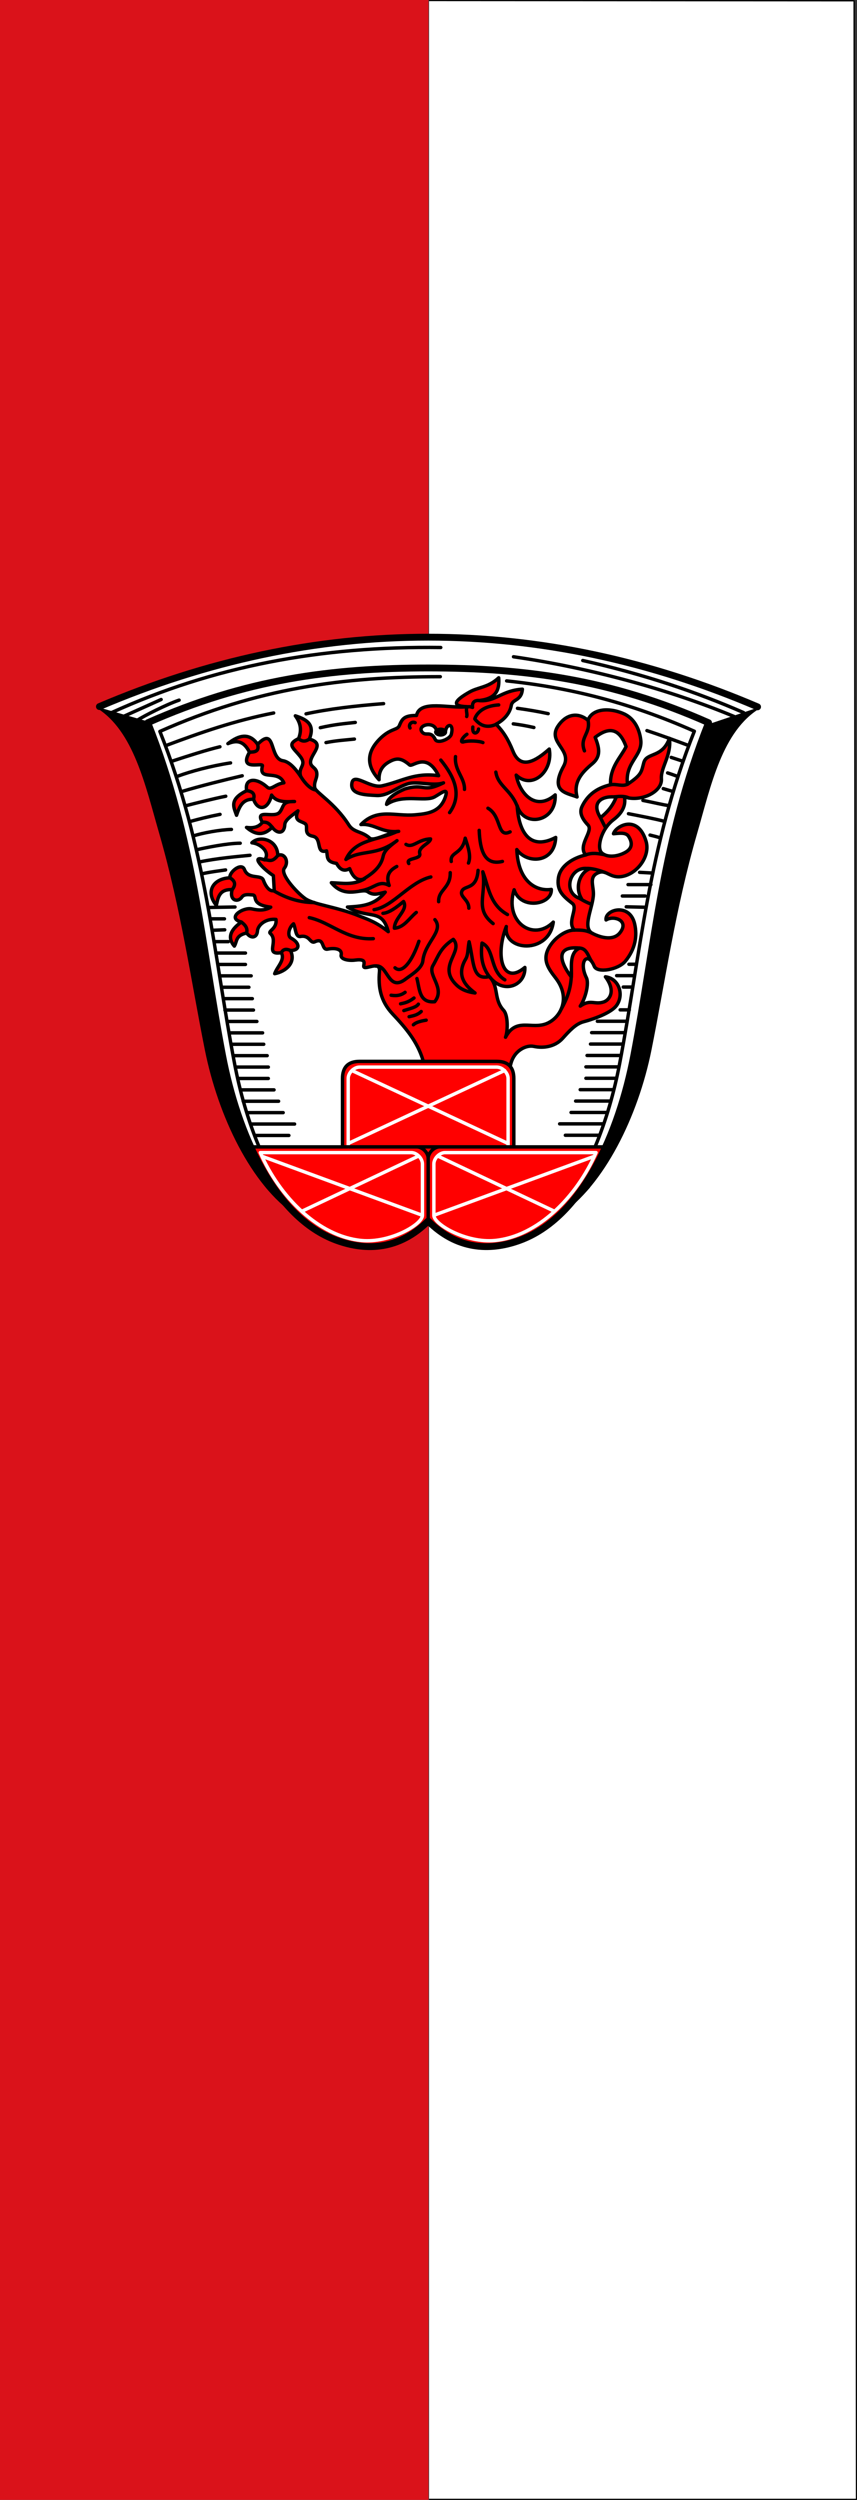 <?xml version="1.0" encoding="UTF-8" standalone="no"?>
<svg xmlns="http://www.w3.org/2000/svg" height="875" width="300">
 <rect width="100%" height="100%" fill="#333333" stroke="none"/>
 <path d="m150.2 874.8h149.6l-.842-874.5-148.76-.1" fill="#fff" stroke="#000" stroke-width=".399"/>
 <path d="m150 0h-150v875h150" fill="#da121a" color="#000"/>
 <g fill-rule="evenodd">
  <path d="m248.04 252.96c-16.192 40.711-18.745 77.68-26.19 116.55-5.197 27.14-17.991 56.676-39.98 64.66-10.548 3.829-21.989 3.193-31.984-6.785-9.995 9.978-21.436 10.614-31.984 6.785-21.989-7.983-34.783-37.518-39.98-64.66-7.442-38.861-9.995-75.834-26.19-116.55 34.18-15.167 64.17-19.16 98.15-19.16 33.983 0 63.968 3.991 98.15 19.16z" fill="#fff" stroke="#fc0000" stroke-linejoin="round" stroke-linecap="round" stroke-width="1.198"/>
  <g fill="#f00">
   <path d="m183.87 433.36c4.267-1.857 8.575-5.184 12.195-8.373 7.154-6.303 12.517-14.158 15.791-23.557h-31.984v-23.948c0-3.991-1.999-5.987-5.997-5.987h-47.976c-3.998 0-5.997 1.996-5.997 5.987v23.948h-31.984c2.798 8.03 7.108 14.96 12.766 20.738 4.314 4.405 9.729 8.463 14.76 11.12 11.164 5.885 25.667 3.576 34.444-5.91 8.09 8.49 21.473 11.43 33.983 5.987"/>
   <path d="m148.03 370.97c-1.95-6.407-5.943-11.11-10.59-16.06-4.284-4.561-5.069-9.435-4.604-14.87.287-3.351-3.216-1.393-4.911-1.371-1.927.025 1.891-3.367-3.665-2.612-1.947.264-5.155-.154-4.831-1.79.418-2.112-2.109-2.577-4.741-2.052-2.311.461-.954-4.248-4.459-2.579-1.716.817-1.731-2.458-5.04-1.854-1.793.327-1.637-2.789-2.437-4.436-1.694 1.369-2.248 4.289-.842 5.03 3.119 1.65 3.309 4.311-.232 4.314 2.097 4.29-1.707 7.397-5.525 8.121.867-2.503 3.754-4.852 2.302-7.355-5.932.964-.778-4-3.837-6.742-.95-.851 2.423-1.597 1.995-4.903-3.525-.378-6.331 1.905-6.489 4.091-.166 2.292-2.215 2.84-3.794.659-3.988.894-3.264 2.965-4.298 4.597-2.267-2.617-1.821-5.402 2.456-8.427-5.268-1.393.53-5.288 3.684-4.597 2.267.496 4.4.69 6.6-.613-7.521-.945-4.299-4.192-6.446-4.29-1.068-.049-2.857-.393-3.629.739-1.433 2.099-4.503 1.225-3.431-2.578-4.598-.251-4.958 2.95-5.525 5.516-4.02-4.954-.959-9.449 4.758-9.653-.43-1.91 4.03-5.573 5.065-2.911 1.42 3.652 5.875 1.591 6.642 3.756.584 1.649 2.024 4.228 3.795 3.598l-.307-5.21c-4.145-2.719-8.03-7.322-3.07-5.516 2.146-2.7-1.533-5.727-4.451-5.976 2.725-2.722 9.04-1.106 9.06 4.443 2.3-1.118 4.133 2.092 2.302 4.443-1.55 1.992 4.141 8.306 7.214 10.572 3.071 2.265 10.811 2.797 19.252 6.253 2.624 1.074 5.571 1.91 9.91 5.392-2.159-8.406-6.782-4.142-14.285-8.618 4.677-.301 9.389-.415 13.221-5.21-2.443.547-4.04 1.309-6.105-.142-2.068-1.451-7.852 2.771-12.75-3.157 3.866.113 7.731.965 11.597-1.368-2.328.907-4.01-.432-5.184-3.569-2.216 1.257-3.538.059-4.604-1.839-3.857-.522-3.037-2.549-3.485-4.38-3.911 1.17-1.459-4.446-4.803-5.12-3.611-.728-1.36-3.503-2.71-4.399-1.546-1.025-4.046-.799-2.508-4.488-2.025 1.608-4.534 3.171-4.605 4.825-.144 3.357-2.715 3.301-4.393.905-3 3.157-6 2.684-9.01.071 2.379.328 4.324-.104 5.547-1.795-2.795-4.989 4.182-1.139 6.101-3.571 1.528-1.937.665-3.818 5.167-3.697-2.571.064-6.248.496-8.02-2.253-1.348 5.462-4.917 5.53-6.338 1.461-3.828-.161-4.949 2.651-5.941 5.606-.954-2.789-2.743-5.547 3.556-8.614-.86-4.165 3.072-4.934 7.203-1.21 1.324 1.193 2.791-1.153 5.817-1.532-2.07-4.848-9-.385-7.516-5.897.414-1.536-8.531 2.103-4.53-4.832-2.166-4.324-4.812-4.092-7.55-2.987 3.983-3.14 7.574-3.833 10.403.232 6.423-6.641 3.968 5.01 8.849 5.751 2.109.318 4.155 2.415 6.232 5.497-1.119-3.386 2.397-3.808-.273-7.123-2.411-2.993-4.689-4.088-.468-6.132.996-2.578.988-5.107-1.141-7.964 3.839 1.241 7.04 2.906 4.893 8.132 5.639 1.536.853 4.877.453 7.736-.283 2.02 1.77 2.066 2.12 3.86.406 2.081-1.108 3.308-.657 5.457.348 1.657 7.03 5.317 11.9 12.979 1.766 2.779 4.607 2.138 7.34 4.663 1.33 1.229 6.686-1.932 10.123-2.394-5.966.675-8.592-2.839-13.203-2.377 5.749-5.913 12.05-2.772 18.942-3.408 4.13-.381 8.985-.755 10.744-6.705.877-2.968-1.653-.837-3.863.415-3.408 1.93-11.158-1.182-16.849 2.65.231-1.982 2.665-3.811 6.412-5.408 7.291-2.148 5.977 1.593 13.506-2.145-3.654 1.3-9.147-.735-12.533.344-4.03 1.285-6.953 4.294-10.865 4.089-4.053-.213-9.409-.305-8.654-4.395.687-3.725 6.418 2.077 10.651.994 6.916-1.558 11.199-4.72 19.686-3.535-4.215-8.574-9.128-2.873-10.152-3.749-2.61-2.231-4.196-2.561-6.552-1.408-2.988 1.461-4.243 3.578-4.136 6.581-3.262-3.582-5.468-8.41.09-14.13 3.775-3.888 6.304-3.168 6.992-4.776.949-2.217 1.523-3.636 6.02-3.588 1.206-5.666 11.597-2.312 17.736-3.083-6.315-.167-3.672-2.596.88-5.155 3.077-1.73 6.475-1.51 10.171-4.958.315 4.04-.721 7.369-7.01 7.968 5.868.592 7.838-3.505 15.296-3.984-.316 4.204-3.459 3.364-3.882 5.677-.565 3.087-2.904 5.3-5.327 6.581 2.382 2.42 4.183 5.135 5.904 9.429 2.663 6.645 7.876 3.563 12.713-.724 1.43 7.829-6.03 14.411-11.575 9.122 1.223 6.565 6.86 12.768 13.649 6.921.5 9.546-11.03 11.627-13.323 3.752.636 9.946 4.859 15.665 13.506 11.137-.372 9.1-10.05 9.377-13.615 4.238.467 11.509 7.03 14.697 12.08 13.951.357 5.361-10.699 7.365-13.02.127-3.538 11.212 6.661 18.353 13.705 11.32-1.5 11.41-17.663 10.313-16.449 1.548-4.057 10.484-1.192 20.8 6.499 14.316.324 6.332-7.512 9.576-12.313 3.315 3.32 3.59 1.311 7.834 4.877 11.701 1.553 1.683 1.536 7.106.667 9.429 3.715-7.119 9.198-2.551 14.533-4.847 4.813-2.072 8.422-8.898 3.036-15.864-2.853-3.69-5.207-6.935-1.535-11.951 2.01-2.744 5.5-4.942 8.127-4.832-2.828-2.641 1.355-7.687-.76-9.339-3.238-2.529-5.5-4.459-4.911-8.813.616-4.552 5.442-7.222 9.548-8.158-2.901-3.462 2.867-8.336.815-10.501-2.094-2.21-3.087-4.339-2.074-6.469 2.485-5.229 6.801-6.835 9.969-7.609-.225-6.208 3.542-9.48 5.451-13.341-2.476-6.885-6.319-6.745-10.815-3.259 1.364 3.484 2.204 6.565-.992 9.231-3.501 2.921-6.761 6.342-5.346 11.645-3.822-1.49-9.608-1.757-4.713-10.763 3.14-5.777-5.672-8.292-2.04-13.932 2.566-3.985 6.713-5.331 10.579-2.145 1.277-3.804 6.991-4.724 12.511-2.291 3.995 1.761 5.563 5.855 5.963 9.175.679 5.641-5.656 7.865-4.642 15.505 5.149-3.428 4.828-4.441 5.702-7.571 1.032-3.696 6.455-1.521 8.976-8.494.768 5.981-3.1 10.159-2.815 14.15.342 4.797-7.518 8.271-12.975 6.31.716 3.203-1.05 5.939-3.762 7.985-4.354 3.285-6 9.874-4.155 11.626 1.878 1.783 5.613 1.339 8.325-.198 2.919-1.654 2.077-4.04 1.048-5.606-.971-1.477-3.385-1.022-5.256-.882.749-2.661 8.527-7.079 11.414 2.693 1.493 5.055-2.917 11.185-8.198 12.23-4.43.876-5.555-2.415-8.397-1.331-3.554 1.356-1.789 4.461-1.842 7.516-.081 4.676-4.149 11.834-.307 13.79 3.351 1.706 7.409 2.455 9.553-.198 3.474-4.297-2.106-6.242-4.822-4.522-.537-3.588 8.247-6.194 10 1.35.998 4.289.217 8.792-3.215 13.05-2.458 3.05-9.897 4.335-10.924 1.801-2.161-5.334-5.61-1.863-2.733 4.045.979 2.01-.331 7.188-2.16 9.909 3.631-2.565 5.02-.337 8.288-1.48 1.759-.614 4.416-3.589.521-8.779 4.841.601 6.553 6.376 3.897 10.03-2.269 3.122-10.2 5.356-11.531 5.708-2.799.739-5.01 3.23-7.367 5.838-2.668 2.949-6.733 3.5-10.08 2.78-2.642-.569-7.083 1.459-8.124 6.51" stroke="#000" stroke-linejoin="round" stroke-linecap="round" stroke-width="1.198"/>
  </g>
  <g stroke="#000" stroke-linejoin="round" stroke-linecap="round" stroke-width="1.198">
   <g fill="#fff">
    <path d="m202.9 331.85c-3.932 1.671-2.597 7.47-2.916 10.113-4.04-5.317-5.661-10.983 2.916-10.113z"/>
    <path d="m206.35 304.12c-7.03-1.643-9.891 8.915-2.736 10.527-2.649-4.362-.343-9.365 2.736-10.527z"/>
    <path d="m215.72 278.99c-1.264 3.208-3.242 5.418-5.525 7.201-3.565-5.747 1.055-7.769 5.525-7.201z"/>
    <path d="m147.75 256.21c1.312 1.662 3.044-.645 4.593 2.587.823 1.718 5.216-.166 5.633-1.758 1.018-3.894-1.486-3.828-1.967-1.39-.305 1.548-2.828 1.485-3.216 0-.913-3.495-6.92-1.817-5.04.56z"/>
   </g>
   <g fill="none">
    <path d="m153.55 315.61c-.166-4.213 4.206-4.725 4.058-10.178m6.512 12.448c.047-2.843-3-3.914-2.519-5.705.702-2.601 5.238-.346 5.751-7.535m-9.388-3.103c-.492-3.49 3.787-2.303 4.891-8.16.991 3.087 2.127 6.216 1.136 8.709m-19.281 56.61c.733-.755 2.306-1.271 4.471-1.617m-8.952-5.726c1.369-.287 2.723-.546 4.69-2.027m1.535 2.145c-.741 1.135-2.904 1.526-5.078 2.252m1.842 2.145c1.409-.347 2.818-.502 4.227-1.823m-10.535-5.697c2.304.361 3.713-.124 4.891-1.02m30.822-24.05c-6.618-5.17-2.276-9.881-3.613-18.14 2.028 5.376 2.424 11.493 8.634 14.971m-35.525-24.567c2.382 1.474 4.295-1.839 8.608-1.9-.154 1.571-4.432 2.757-3.79 5.163.559 2.093-5.163 1.382-3.833 3.444m-44.65 31.21c.573-1.01 1.431-1.586 3.223-.766m-17.19-9.959c1.388 1.019 2.286 2.202 1.842 3.831m-5.832-19.306c2.123 1.262 1.904 2.671.767 4.137m11.358-10.419c1.441-.181 2.427 1.223 4.604-1.532m-5.398-11.623c2-.27 2.638.819 3.46 1.724m-8.933-12.793c2.06.226 2.983 1.15 2.384 3.01m1.442-19.235c.661 2.662-1.122 2.679-2.853 2.755m17.193-4.761c1.064.989 2.279 1.218 3.752.167m35.26-3.878c-.678-1.185.624-2.477 1.774-1.86m18.14 4.053c-1.802 1.27-2.545 3.057-1.148 2.659 1.752-.499 5.412-.334 6.75.252m-9.593 4.903c-.442 4.893 3.249 7.355 3.146 11.492m5.142 14.326c.293 7.206 1.948 12.397 8.135 10.879m-5.065-18.617c4.863 2.813 3.106 10.567 7.751 8.274m-4.988-20.915c.723 4.836 5.274 6.152 7.444 11.875m-26.706-16.09c4.871 6.01 7.502 12.194 3.07 18.387m9.976-39.26c-1.044.027-2.17.49-1.94 2.441-3.419-1.179-1.581 2.034-2.05 3.188m11.204-4.06c-7.367.46-8.365 4.903-8.365 4.903 1.884 2.37 4.283 3.344 7.597 1.839m-8.288.996c-.309 3.01 1.844 2.31 1.995.69m-33.459 64.51c2.21-.129 4.968-2.253 7.214-4.137 1.714 3.064-3.114 5.516-3.223 9.347 3.383-.191 5.201-3.507 7.674-5.516m-6.83-16.09c-2.318 1.264-3.986 2.959-2.657 6.65-3.855-2.047-5.072 1.212-10.312 1.93m24.9-4.905c-7.492 1.773-13.247 10.391-19.871 11.447m8.093-27.381c-6.583 3.174-14.687 2.576-17.957 9.806 5.416-3.582 10.684-1.021 17.881-6.589-3.171 2.413-4.444 3.58-4.873 5.591-.814 3.814-4.03 6.136-6.945 7.893m18.802 34.782c.971 3.758.79 8.617 6.216 8.121 3.851-4.83-2.596-9.23-.614-12.641 1.949-3.353 2.483-6.129 7.137-9.193 3.817 4.378-5.899 9.285 1.151 16.01 1.808 1.726 4.04 2.445 6.446 2.758-3.165-2.346-6.721-5.952-3.308-11.8.954-1.634.715-3.37 1.236-6.127 1.731 7.38 1.104 13.622 7.06 12.181-2.747-3.67-3.04-7.646-2.532-11.722 4.464 2.12 2.651 9.678 7.981 12.871m-45.2-4.827c4.323-.654 4.291 9.348 10.514 4.52 1.628-1.263 5.691-3.588 5.986-6.359.695-6.527 7.484-10.362 4.221-14.403m-56.33-10.04c5.279 3.067 9.862 4.049 14.12 4.06m20.643 12.641c-9.384.58-14.979-5.781-22.408-7.355m30.01 17.544c2.431 2.232 5.966-2.088 8.365-9.27m-41.38-57.702c1.534 2.515 3.496 4.462 5.234 4.731m91.97 37.632c1.588 1.109 3.361 1.945 4.671 2.385m-7.153 25.441c-.316 5.066-1.929 8.367-3.478 11.165m18.596-74.22c1.213-.076 3.134-.477 5.02.387m-14.281-27.19c1.012 4.708-3.094 6-1.249 10.715m9.124 11.851c2.224-.363 4.076.724 5.956-.176m-14.665 24.755c2.334-.903 4.444-.474 6.594-.093m-5.858 4.804c2.345.069 4.687.931 5.911 1.373m-11.407 20.19c2.758.082 4.425-.212 7.185 1.191m-4.528 5.133c2.468.112 2.956 2.766 4.118 4.555m3.172-50.22c.671 1.37 1.368 2.82 1.842 3.601"/>
    <path d="m124.06 258.69c-3.242.34-6.315.51-9.934 1.226m10.241-7.05c-3.669.408-7.01.652-12.237 1.839m-16.327-5.152c-13.632 2.674-25.494 6.827-37.764 11.426m18.945.408c-4.608 1.106-10.511 2.989-16.62 4.992m23.719 28.762c-4.472 0-12.25 1.598-14.992 2.23m11.616-30.341c-7.118 1.1-13.928 2.967-18.453 4.64m22.534-.134c-5.921 1.386-14.779 3.58-21.249 5.533m70.74-30.787c-10.222.801-19.52 1.909-27.14 3.575m-28.11 28.839c-4.03.788-11.07 2.561-13.962 3.322m11.96 3.02c-4.388.867-7.272 1.625-10.509 2.492m14.496 2.782c-3.922.092-10.222 1.256-13.307 2.268m19.797 6.783c-4.276.422-11.601 1.063-17.512 2.302m8.974 2.826c-2.57.394-4.415.548-8.08 1.308m11.376 11.667l-8.731.153m5.04 3.991h-4.64m4.733 3.838l-3.934.153m5.197 3.991h-4.798m10.795 3.991h-10.395m10.395 3.991h-9.595m11.594 3.991h-11.03m10.235 3.991h-9.595m10.795 3.991h-9.995m10.395 3.991h-9.995m11.194 3.991h-10.395m12.394 3.991h-11.594m11.994 3.991h-11.194m12.394 3.991h-11.594m11.994 3.991h-11.194m11.194 3.991h-10.395m12.394 3.991h-11.194m5.923 19.855c-3.837-9.174-6.643-19.12-8.49-28.765-7.442-38.861-9.995-75.834-26.19-116.55 34.18-15.167 64.17-19.16 98.15-19.16m-56.6 148.6h-12.394m13.993 3.991h-12.394m16.392 3.991h-15.192m13.193 3.991h-11.994"/>
    <path d="m179.68 253.36c2.083.266 4.367.632 7.21 1.277m39.583 1.089c4.862 1.616 9.653 3.366 14.508 5.186m-6.02 4.193c1.131.365 2.35.764 3.699 1.207m-4.952 4.222c1.063.349 2.08.706 3.062 1.069m-4.594 4.425c1.082.311 2.183.635 3.31.975m-54.34-29.08c3.854.531 7.455 1.147 10.745 1.866m33.17 30.372c4.03.788 6.775 1.489 8.897 1.789m-13.955 2.863c4.388.867 9.268 1.778 12.504 2.645m-4.951 4.835c1.375.327 2.612.653 3.608.98m-7.268 12.06l4.401.235m-10.441 8.05h7.996m-6.629 3.775l6.276.153m-5.644-7.919h7.996m-7.685 27.875h2.534m-6.832 3.991h6.272m-3.97 3.991h3.33m-4.405 7.983h3.205m-11.194 3.991h10.395m-12.394 3.991h11.594m-11.994 3.991h11.194m-12.394 3.991h11.594m-11.994 3.991h11.194m-11.194 3.991h10.395m-12.394 3.991h11.194m-5.923 19.855c3.837-9.174 6.643-19.12 8.49-28.765 7.442-38.861 9.995-75.834 26.19-116.55-22.967-10.19-44.04-15.336-65.7-17.615m24.15 147.06h12.274m-13.873 3.991h12.394m-16.392 3.991h15.192m-13.193 3.991h11.994"/>
   </g>
  </g>
  <path d="m266.03 247.77l-17.991 5.189c-31.765-15.416-64.759-19.16-98.15-19.16-33.392 0-66.49 4.609-98.15 19.16l-17.991-5.189c37.818-16.304 76.66-24.746 116.14-24.746 39.485 0 78.32 8.442 116.14 24.746" fill="#fff"/>
  <g stroke-linejoin="round" stroke-linecap="round">
   <g stroke="#000">
    <g stroke-width=".399">
     <path d="m34.02 247.65l17.711 5.069c5.676 17.335 11.595 35.14 14.978 52.03 5.331 26.608 7.97 57.24 14.964 80.19 4.054 13.3 11.12 30.688 21.924 40.25-15.496-10.436-27.02-34.519-31.676-57.674-4.796-23.877-8.316-49.26-15.992-75.834-4.821-16.688-8.932-35.98-21.909-44.02"/>
     <path d="m266.03 247.65l-18.19 6.107c-5.987 16.366-11.395 34.1-14.778 50.991-5.331 26.608-9.246 56.888-14.964 80.19-3.423 13.946-10.823 30.28-22.22 40.25 15.496-10.436 27.322-34.519 31.973-57.674 4.796-23.877 8.316-49.26 15.992-75.834 4.821-16.688 8.751-35.98 22.19-44.02z"/>
    </g>
    <g fill="none">
     <path d="m204.01 231.19c21.513 4.832 39.972 11.09 56.29 18.23m-80.54-19.541c26.735 3.875 54.749 11.552 77.17 20.882m-208.83 1.308c2.519-1.588 9.989-5.412 14.599-7.01m-19.04 5.514l12.743-5.731m-17.346 4.586c35.576-16.205 73.3-23.338 115.24-22.788" stroke-width="1.198"/>
     <path d="m248.04 252.96c-16.192 40.711-18.745 77.68-26.19 116.55-5.197 27.14-17.991 56.676-39.98 64.66-10.548 3.829-21.989 3.193-31.984-6.785-9.995 9.978-21.436 10.614-31.984 6.785-21.989-7.983-34.783-37.518-39.98-64.66-7.442-38.861-9.995-75.834-26.19-116.55 34.18-15.167 64.17-19.16 98.15-19.16 33.983 0 63.968 3.991 98.15 19.16z" stroke-width="2.397"/>
     <path d="m211.85 401.43h-31.984v-23.948c0-3.991-1.999-5.987-5.997-5.987h-47.976c-3.998 0-5.997 1.996-5.997 5.987v23.948h-31.984" stroke-width="1.198"/>
    </g>
   </g>
   <path d="m208.65 403.43h-52.879c-1.894 0-3.893 1.996-3.893 3.991v17.961c0 3.193 11.344 9.765 21.338 8.815 14.93-1.419 28.655-15.186 35.434-30.767m-55.42 1.197l40.657 19.238m-42.01 1.517l56.16-20.666m-116.93-1.286h52.879c1.894 0 3.893 1.996 3.893 3.991v17.961c0 3.193-11.344 9.765-21.338 8.815-14.93-1.419-28.655-15.186-35.434-30.767m55.42 1.197l-40.657 19.238m42.01 1.517l-56.16-20.666m84.929-30.02l-54.756 25.544m1.292-25.544l54.68 25.544m-55.972 1.197v-23.948c0-1.996 1.999-3.991 3.998-3.991h47.976c1.999 0 3.998 1.996 3.998 3.991v23.948" fill="none" stroke="#fff" stroke-width="1.198"/>
  </g>
  <path d="m206.12 415.21c-4.615 5.225-10.793 11.02-16.465 15.03m-96.21-15.03c4.615 5.225 11.03 11.02 16.704 15.03m39.737-24.823c0-1.996-1.999-3.991-3.998-3.991m3.998 25.943v-21.952c.026-1.842 1.999-3.991 3.998-3.991m-33.983 0h59.97" fill="none" stroke="#000" stroke-width="1.198"/>
 </g>
 <ellipse cx="154.24" cy="256.24" rx="2.302" ry="1.609"/>
 <path d="m34.803 247.31c37.483-16.01 75.965-24.29 115.08-24.29 39.2 0 77.76 8.319 115.31 24.389" fill="none" fill-rule="evenodd" stroke="#000" stroke-linejoin="round" stroke-linecap="round" stroke-width="2.397"/>
</svg>
